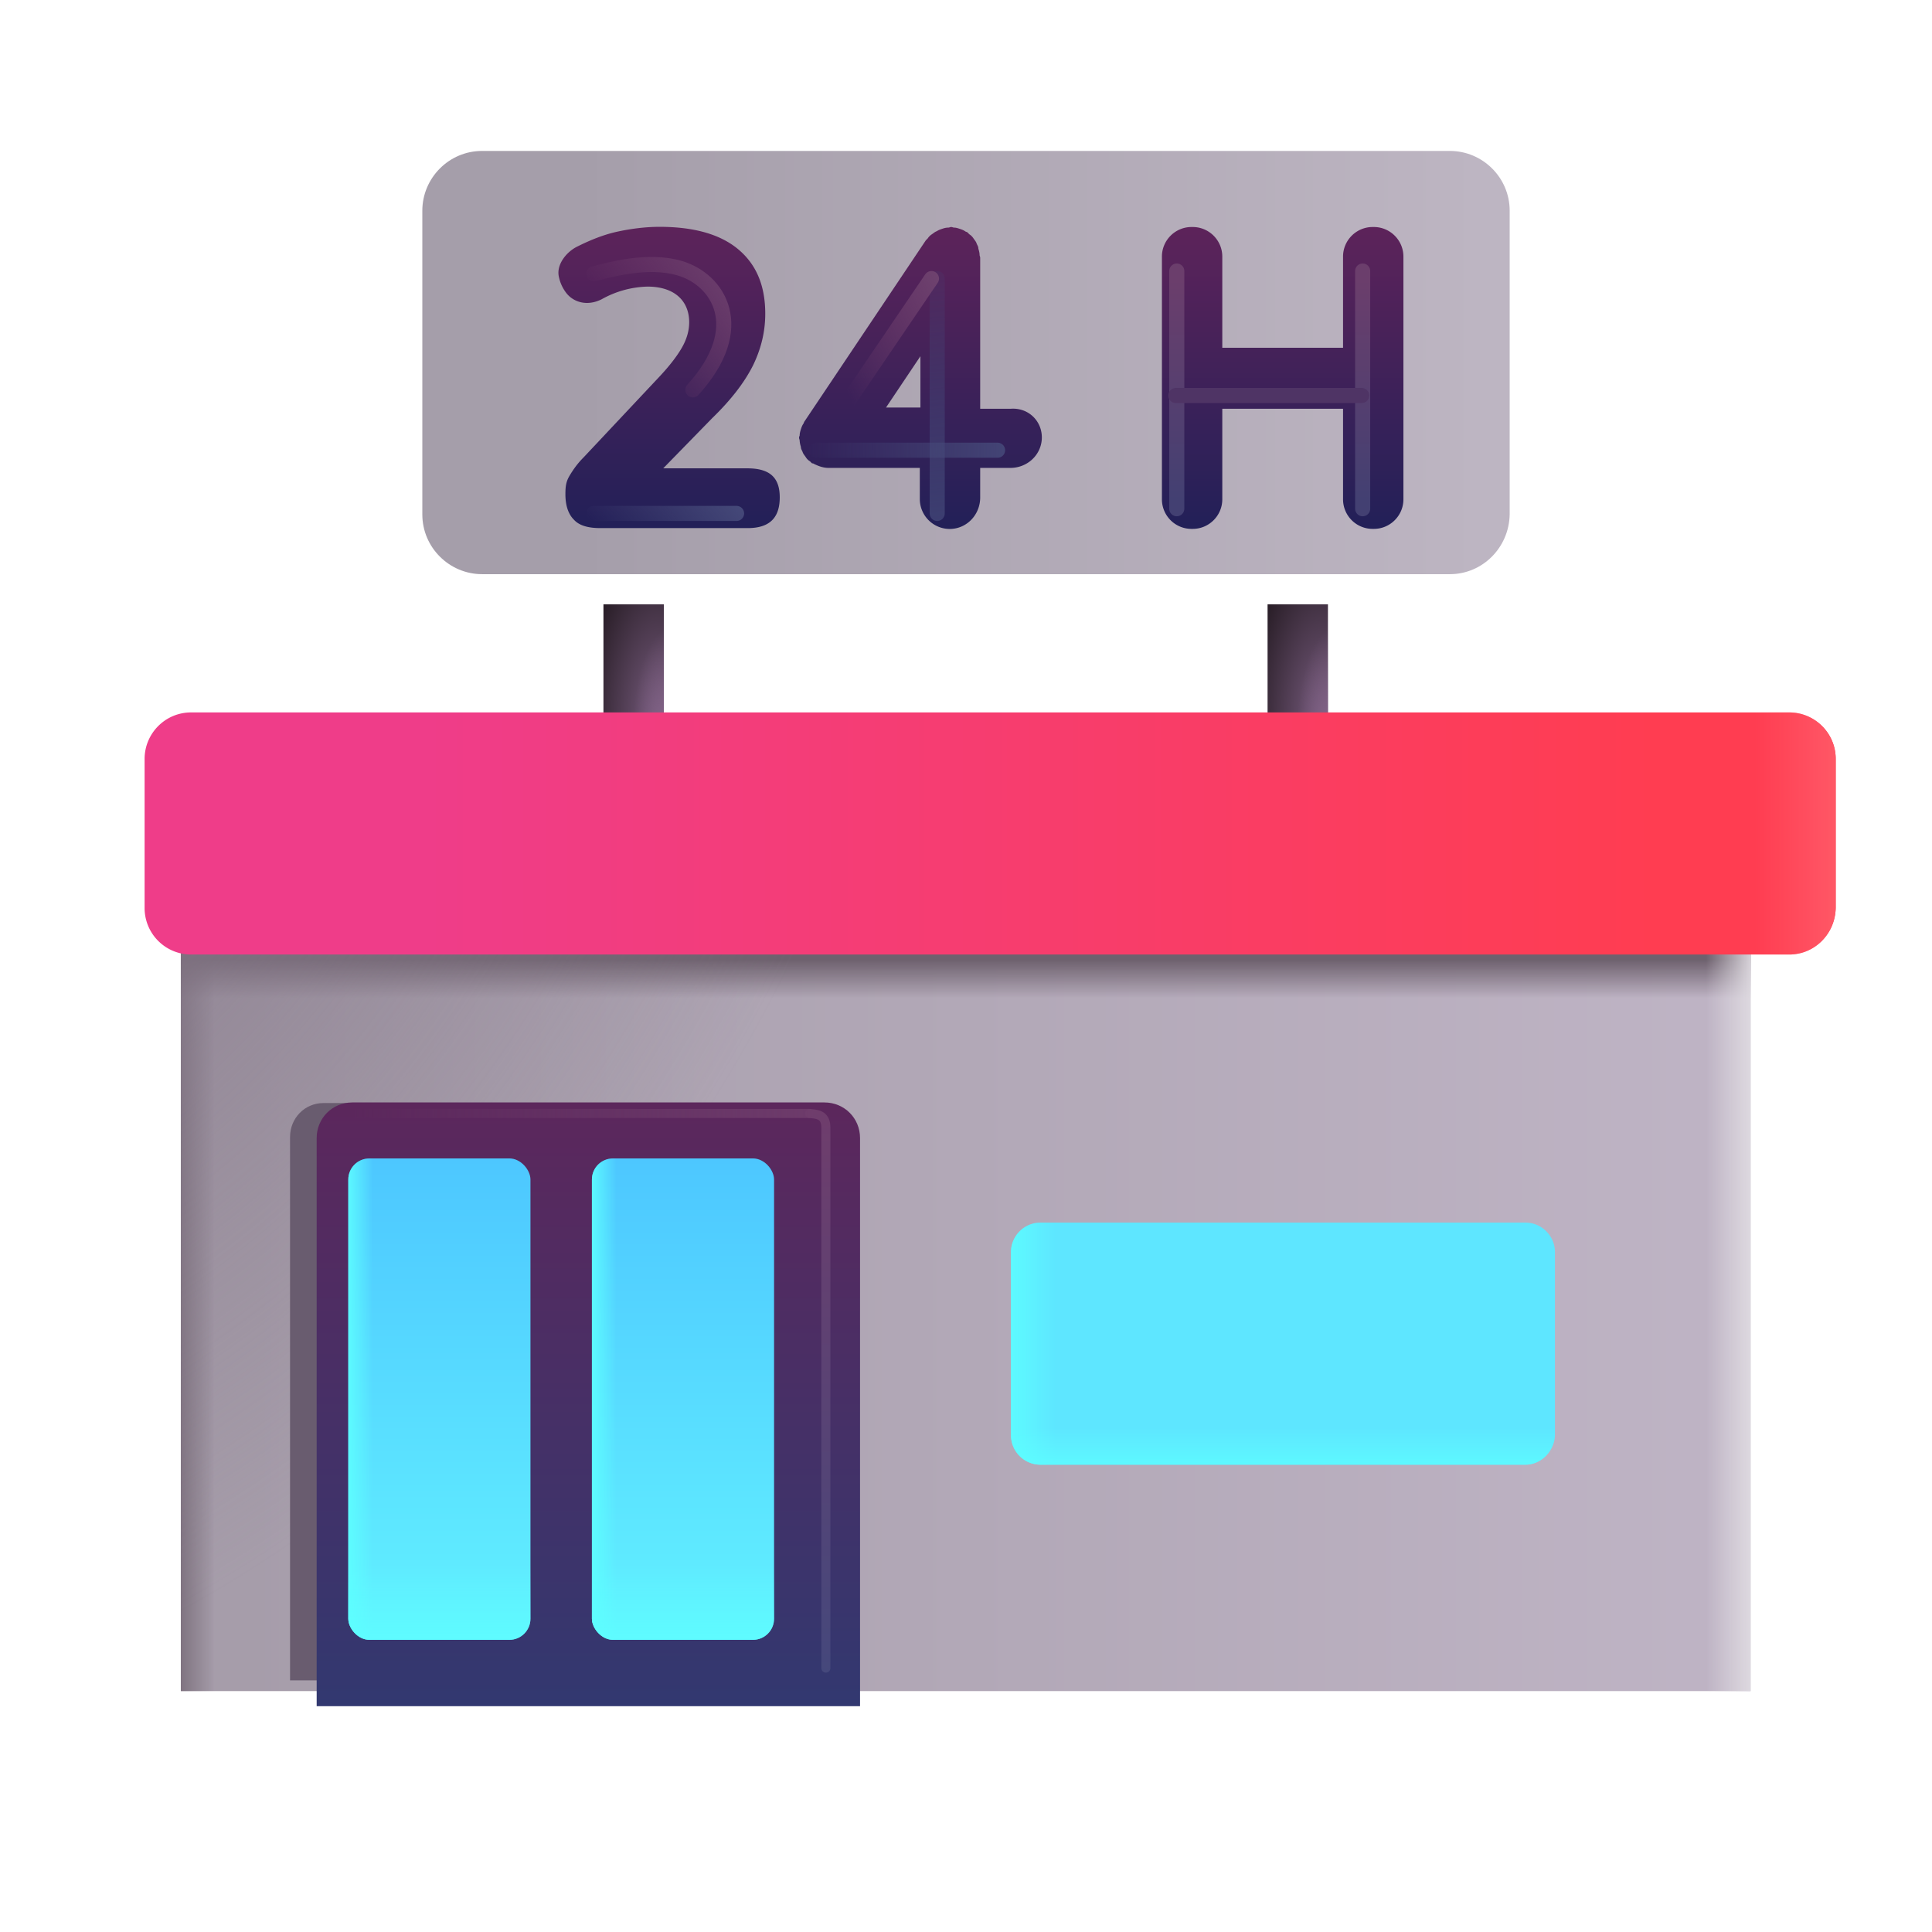 <svg xmlns="http://www.w3.org/2000/svg" fill="none" viewBox="0 0 32 32"><g filter="url(#svg-266da07f-c570-44c3-a0ba-334fb86cbdaa-a)"><path fill="url(#svg-cb7a18eb-5912-438a-87e1-72b14d0ffe29-b)" d="M24.015 10.01H7.985c-.54 0-.99-.44-.99-.99V3.99c0-.54.44-.99.99-.99h16.03c.54 0 .99.44.99.99v5.03c-.01.55-.45.99-.99.99"/></g><g filter="url(#svg-f88cede4-8088-43dc-ab18-19af91ea9cbf-c)"><path fill="url(#svg-8242c298-76db-4be6-b8e2-3b18e275dda3-d)" d="M12.665 8.487c0-.35-.19-.48-.54-.48h-1.39l.81-.83c.32-.31.54-.6.68-.88.13-.27.2-.55.2-.85 0-.47-.15-.82-.45-1.07s-.74-.37-1.3-.37c-.23 0-.47.03-.7.08s-.45.14-.67.25c-.168.084-.34.289-.3.49q.03.15.12.27c.12.16.35.23.59.11a1.634 1.634 0 0 1 .76-.21c.45 0 .69.24.69.59q0 .21-.12.42c-.08.14-.21.31-.39.5l-1.24 1.32c-.1.1-.17.2-.23.3s-.07.18-.07.31c0 .19.05.33.14.42.09.1.24.14.44.14h2.44c.407 0 .53-.217.53-.51"/></g><g filter="url(#svg-0e83fa25-13d8-4ebb-be22-6de1bd331b08-e)"><path fill="url(#svg-3263c010-2c85-47f6-aebd-803fd2472987-f)" d="M17.005 7.53c-.02.27-.25.47-.52.47h-.5v.49c0 .27-.2.5-.47.52a.496.496 0 0 1-.53-.5V8h-1.51c-.09 0-.17-.03-.25-.07-.01-.01-.02 0-.03-.01l-.03-.03a.2.2 0 0 1-.07-.07c-.02-.03-.04-.05-.05-.08s-.03-.05-.03-.09a.4.4 0 0 1-.02-.1c0-.02-.01-.03-.01-.05s.01-.03.01-.04c0-.03.01-.07.02-.1s.02-.06.04-.09c.01-.01.01-.03.02-.04l2.01-3 .03-.03c.02-.03.04-.05.07-.07s.05-.04.08-.05c.03-.02.06-.03.09-.04s.06-.02.1-.02c.02 0 .03-.01.05-.01s.03.01.05.01c.03 0 .06.01.09.02s.06.02.09.04c.01.01.03.01.04.02l.03.03c.03.02.05.04.07.07s.04.05.05.08.03.05.03.09c.01.03.02.07.02.1 0 .02.01.03.01.05v2.5h.51c.3-.02.53.22.51.51M14.995 7v-.85l-.57.85z"/></g><g filter="url(#svg-d2f3e067-f76d-4ae2-9ac4-8fef0775d2ac-g)"><path fill="url(#svg-07806322-2dc1-4292-b6f7-aac6fd9a488d-h)" d="M22.995 4.5v4.02c0 .27-.22.49-.49.49h-.02a.49.49 0 0 1-.49-.49v-1.5h-2v1.5c0 .27-.22.49-.49.49h-.02a.49.49 0 0 1-.49-.49V4.5c0-.27.22-.49.49-.49h.02c.27 0 .49.22.49.49v1.51h2V4.5c0-.27.22-.49.49-.49h.02c.27 0 .49.22.49.49"/></g><path fill="url(#svg-2e7d772d-41e4-4397-bada-06f303a49c4f-i)" d="M10.995 10.01h-1v2h1z"/><path fill="url(#svg-f5bd5a9c-bdb3-4a34-a756-2bd667f1959d-j)" d="M10.995 10.01h-1v2h1z"/><path fill="url(#svg-3f82e55d-1666-4770-a3ad-95034e60eaa7-k)" d="M21.995 10.01h-1v2h1z"/><path fill="url(#svg-a87ad9f6-5acb-4c40-9c3f-e32b33af176f-l)" d="M21.995 10.01h-1v2h1z"/><path fill="url(#svg-dd9193c0-ae5d-475b-a344-11f566112edb-m)" d="M28.995 12.01h-26v16h26z"/><path fill="url(#svg-e514127f-dbf2-4dbc-93ae-95857125b3a7-n)" d="M28.995 12.01h-26v16h26z"/><path fill="url(#svg-4279bd15-3d40-467a-8018-d41600475a91-o)" d="M28.995 12.01h-26v16h26z"/><path fill="url(#svg-9afbedbf-0915-4f5c-bae4-f3f333e7df62-p)" d="M28.995 12.01h-26v16h26z"/><path fill="url(#svg-197c39e9-57a1-4877-841f-2c94529c86d7-q)" d="M28.995 12.01h-26v16h26z"/><g filter="url(#svg-80d12f0b-bfc9-4770-b143-034e3f46beb9-r)"><path fill="#695C6F" d="M13.252 27.832H4.804v-8.998c0-.316.244-.564.554-.564h7.34c.31 0 .554.248.554.564z"/></g><g filter="url(#svg-f5f9e934-4808-4958-a2f9-f620715c250a-s)"><path fill="url(#svg-0b9f7ca9-030e-4fe3-95dc-aaf9bd5d6f55-t)" d="M13.995 28.01h-9V18.6c0-.33.26-.59.59-.59h7.82c.33 0 .59.26.59.59z"/></g><g filter="url(#svg-4c450660-806d-4c4d-8ca1-04cff5b835a8-u)"><path fill="#5EE6FF" d="M25.515 24.01h-8.03a.49.49 0 0 1-.49-.49v-3.03c0-.27.22-.49.49-.49h8.03c.27 0 .49.22.49.49v3.03c-.01.27-.23.49-.49.49"/><path fill="url(#svg-7493ebb2-4865-4adc-96c2-f631ce709e9a-v)" d="M25.515 24.01h-8.03a.49.49 0 0 1-.49-.49v-3.03c0-.27.22-.49.49-.49h8.03c.27 0 .49.22.49.49v3.03c-.01.27-.23.49-.49.49"/><path fill="url(#svg-f09e40cd-aebf-4ad9-9c87-788a1ef7b013-w)" d="M25.515 24.01h-8.03a.49.49 0 0 1-.49-.49v-3.03c0-.27.22-.49.49-.49h8.03c.27 0 .49.22.49.49v3.03c-.01.27-.23.49-.49.49"/></g><g filter="url(#svg-b613fe53-cf75-4786-8ea0-07bdcb5f6f96-x)"><path fill="url(#svg-1143bc87-f695-49ea-b76b-148b3184a02f-y)" d="M29.235 16.01H2.765a.77.77 0 0 1-.77-.77v-2.47c0-.42.34-.77.77-.77h26.47c.42 0 .77.34.77.77v2.47c-.01.43-.35.77-.77.77"/><path fill="url(#svg-4b5b81e7-eb47-4006-98c0-641362639a9a-z)" d="M29.235 16.01H2.765a.77.77 0 0 1-.77-.77v-2.47c0-.42.34-.77.77-.77h26.47c.42 0 .77.34.77.77v2.47c-.01.43-.35.77-.77.77"/></g><g filter="url(#svg-e5d10e25-2eee-4714-8e2c-90786a9180d9-A)"><rect width="3.017" height="7.974" x="5.969" y="18.987" fill="url(#svg-d8c480a8-b5e1-46c6-869b-dcc948b07a30-B)" rx=".35"/><rect width="3.017" height="7.974" x="5.969" y="18.987" fill="url(#svg-f9e7165a-e382-403b-8307-b78172712765-C)" rx=".35"/><rect width="3.017" height="7.974" x="5.969" y="18.987" fill="url(#svg-7fa44d35-ab21-454b-8f4b-f7edfed8f587-D)" rx=".35"/></g><g filter="url(#svg-8478145a-6dce-4c42-a468-8e9287260d16-E)"><rect width="3.017" height="7.974" x="10.004" y="18.987" fill="url(#svg-8132ce4e-59af-44a0-8d50-0cecb6fa9b98-F)" rx=".35"/><rect width="3.017" height="7.974" x="10.004" y="18.987" fill="url(#svg-04aa1f52-09fc-41ed-87b4-d96760e9d166-G)" rx=".35"/><rect width="3.017" height="7.974" x="10.004" y="18.987" fill="url(#svg-850aa3d1-f3c5-47a7-b0e5-379554fa821b-H)" rx=".35"/></g><g filter="url(#svg-120944a0-8cbc-40d3-9272-d829ef7f8ad1-I)"><path stroke="url(#svg-765ec9f1-2ecc-4995-b5e9-285bf2fdc400-J)" stroke-linecap="round" stroke-width=".15" d="M13.413 18.442c.089.015.266 0 .266.234v8.953"/></g><g filter="url(#svg-99bda8a5-9326-4b08-9ad5-9a9c2761337b-K)"><path stroke="url(#svg-14cd8c8c-d97f-4325-ac94-f855923c6356-L)" stroke-linecap="round" stroke-width=".15" d="M13.398 18.442h-7.56"/></g><g filter="url(#svg-43884176-210c-40f5-8d7e-daeca1979344-M)"><path stroke="url(#svg-021f6f36-6a3c-482c-a0a6-132e69162414-N)" stroke-linecap="round" stroke-width=".25" d="M9.835 4.535c.245-.062.89-.25 1.422-.093.64.187 1.156.984.219 2.015"/></g><g filter="url(#svg-754d9013-b456-4e14-a0fd-bc0260389b97-O)"><path stroke="url(#svg-65602923-a9a6-4a04-bed3-d8e9e5ad6a6c-P)" stroke-linecap="round" stroke-width=".25" d="M12.2 8.504H9.834"/></g><g filter="url(#svg-e3f69501-ffb1-4a71-82ef-d6aae337b78c-Q)"><path stroke="url(#svg-3e2c7432-39d8-4430-8abc-2319a25a3784-R)" stroke-linecap="round" stroke-width=".25" d="M15.523 8.504v-3.89"/></g><g filter="url(#svg-5ad36539-d8f8-4a18-a233-08267a60a3e6-S)"><path stroke="url(#svg-2ae22bc2-a5ec-48fb-9d87-24492a2e691d-T)" stroke-linecap="round" stroke-width=".25" d="M16.523 7.457h-3"/></g><g filter="url(#svg-48648221-02b9-4018-9e4e-8d08ab47a27b-U)"><path stroke="url(#svg-f8065cd6-d7e8-4d5c-9114-5f953735b6ac-V)" stroke-linecap="round" stroke-width=".25" d="m13.538 7.395 1.89-2.781"/></g><g filter="url(#svg-58ea2cd9-fe6f-4ccf-b013-aea0e3e741ae-W)"><path stroke="url(#svg-7176b4cc-3454-42ee-84c8-bd2117acaf1f-X)" stroke-linecap="round" stroke-width=".25" d="M22.57 4.489v3.937"/></g><g filter="url(#svg-326c5cd5-698a-4e7e-a312-74de2966e43e-Y)"><path stroke="url(#svg-4f850f20-1a6d-482a-b62e-d2a8e80b9858-Z)" stroke-linecap="round" stroke-width=".25" d="M19.491 4.489v3.937"/></g><g filter="url(#svg-f3c31b3f-b84d-4cb3-9c4c-8e5e820d0f37-aa)"><path stroke="url(#svg-c267d872-c17b-4645-b947-6b452363b6c7-ab)" stroke-linecap="round" stroke-width=".25" d="M19.476 6.551h3.078"/></g><defs><linearGradient id="svg-cb7a18eb-5912-438a-87e1-72b14d0ffe29-b" x1="9.564" x2="24.554" y1="8.097" y2="8.097" gradientUnits="userSpaceOnUse"><stop stop-color="#A59EAA"/><stop offset="1" stop-color="#BDB5C2"/></linearGradient><linearGradient id="svg-8242c298-76db-4be6-b8e2-3b18e275dda3-d" x1="10.831" x2="10.831" y1="4.007" y2="9.003" gradientUnits="userSpaceOnUse"><stop stop-color="#5D235A"/><stop offset="1" stop-color="#222058"/></linearGradient><linearGradient id="svg-3263c010-2c85-47f6-aebd-803fd2472987-f" x1="14.995" x2="14.995" y1="4.01" y2="9.018" gradientUnits="userSpaceOnUse"><stop stop-color="#5D235A"/><stop offset="1" stop-color="#222058"/></linearGradient><linearGradient id="svg-07806322-2dc1-4292-b6f7-aac6fd9a488d-h" x1="20.994" x2="20.994" y1="4.01" y2="9.017" gradientUnits="userSpaceOnUse"><stop stop-color="#5D235A"/><stop offset="1" stop-color="#222058"/></linearGradient><linearGradient id="svg-dd9193c0-ae5d-475b-a344-11f566112edb-m" x1="2.995" x2="28.995" y1="24.051" y2="24.051" gradientUnits="userSpaceOnUse"><stop stop-color="#A59CA9"/><stop offset="1" stop-color="#BFB4C5"/></linearGradient><linearGradient id="svg-e514127f-dbf2-4dbc-93ae-95857125b3a7-n" x1="2.724" x2="3.557" y1="20.528" y2="20.528" gradientUnits="userSpaceOnUse"><stop stop-color="#6E616E"/><stop offset="1" stop-color="#6E616E" stop-opacity="0"/></linearGradient><linearGradient id="svg-4279bd15-3d40-467a-8018-d41600475a91-o" x1="5.126" x2="5.126" y1="15.895" y2="16.535" gradientUnits="userSpaceOnUse"><stop stop-color="#6E616E"/><stop offset="1" stop-color="#6E616E" stop-opacity="0"/></linearGradient><linearGradient id="svg-197c39e9-57a1-4877-841f-2c94529c86d7-q" x1="29.064" x2="28.259" y1="21.55" y2="21.55" gradientUnits="userSpaceOnUse"><stop stop-color="#E0DCE2"/><stop offset="1" stop-color="#E0DCE2" stop-opacity="0"/></linearGradient><linearGradient id="svg-0b9f7ca9-030e-4fe3-95dc-aaf9bd5d6f55-t" x1="9.496" x2="9.496" y1="28.012" y2="18.012" gradientUnits="userSpaceOnUse"><stop stop-color="#323870"/><stop offset="1" stop-color="#5C275C"/></linearGradient><linearGradient id="svg-7493ebb2-4865-4adc-96c2-f631ce709e9a-v" x1="16.835" x2="17.739" y1="22.005" y2="22.005" gradientUnits="userSpaceOnUse"><stop stop-color="#5DFFFF"/><stop offset="1" stop-color="#5DFFFF" stop-opacity="0"/></linearGradient><linearGradient id="svg-f09e40cd-aebf-4ad9-9c87-788a1ef7b013-w" x1="19.615" x2="19.615" y1="24.233" y2="23.396" gradientUnits="userSpaceOnUse"><stop stop-color="#5DFFFF"/><stop offset="1" stop-color="#5DFFFF" stop-opacity="0"/></linearGradient><linearGradient id="svg-1143bc87-f695-49ea-b76b-148b3184a02f-y" x1="6.632" x2="27.007" y1="16.01" y2="16.01" gradientUnits="userSpaceOnUse"><stop stop-color="#EF3D89"/><stop offset="1" stop-color="#FF3D51"/></linearGradient><linearGradient id="svg-4b5b81e7-eb47-4006-98c0-641362639a9a-z" x1="30.005" x2="28.679" y1="14.583" y2="14.583" gradientUnits="userSpaceOnUse"><stop stop-color="#FF5766"/><stop offset="1" stop-color="#FF5766" stop-opacity="0"/></linearGradient><linearGradient id="svg-d8c480a8-b5e1-46c6-869b-dcc948b07a30-B" x1="7.478" x2="7.478" y1="18.987" y2="26.961" gradientUnits="userSpaceOnUse"><stop stop-color="#4DC7FF"/><stop offset="1" stop-color="#62F1FF"/></linearGradient><linearGradient id="svg-f9e7165a-e382-403b-8307-b78172712765-C" x1="5.915" x2="6.376" y1="22.974" y2="22.974" gradientUnits="userSpaceOnUse"><stop stop-color="#5DFFFF"/><stop offset="1" stop-color="#5DFFFF" stop-opacity="0"/></linearGradient><linearGradient id="svg-7fa44d35-ab21-454b-8f4b-f7edfed8f587-D" x1="6.846" x2="6.846" y1="27.404" y2="25.741" gradientUnits="userSpaceOnUse"><stop stop-color="#5DFFFF"/><stop offset="1" stop-color="#5DFFFF" stop-opacity="0"/></linearGradient><linearGradient id="svg-8132ce4e-59af-44a0-8d50-0cecb6fa9b98-F" x1="11.512" x2="11.512" y1="18.987" y2="26.961" gradientUnits="userSpaceOnUse"><stop stop-color="#4DC7FF"/><stop offset="1" stop-color="#62F1FF"/></linearGradient><linearGradient id="svg-04aa1f52-09fc-41ed-87b4-d96760e9d166-G" x1="9.95" x2="10.411" y1="22.974" y2="22.974" gradientUnits="userSpaceOnUse"><stop stop-color="#5DFFFF"/><stop offset="1" stop-color="#5DFFFF" stop-opacity="0"/></linearGradient><linearGradient id="svg-850aa3d1-f3c5-47a7-b0e5-379554fa821b-H" x1="10.881" x2="10.881" y1="27.404" y2="25.741" gradientUnits="userSpaceOnUse"><stop stop-color="#5DFFFF"/><stop offset="1" stop-color="#5DFFFF" stop-opacity="0"/></linearGradient><linearGradient id="svg-765ec9f1-2ecc-4995-b5e9-285bf2fdc400-J" x1="13.413" x2="13.413" y1="18.349" y2="27.957" gradientUnits="userSpaceOnUse"><stop stop-color="#6F3D6C"/><stop offset="1" stop-color="#44487C"/></linearGradient><linearGradient id="svg-14cd8c8c-d97f-4325-ac94-f855923c6356-L" x1="14.273" x2="5.839" y1="18.442" y2="18.442" gradientUnits="userSpaceOnUse"><stop stop-color="#6F3D6C"/><stop offset="1" stop-color="#6F3D6C" stop-opacity="0"/></linearGradient><linearGradient id="svg-021f6f36-6a3c-482c-a0a6-132e69162414-N" x1="12.252" x2="10.351" y1="4.416" y2="5.707" gradientUnits="userSpaceOnUse"><stop stop-color="#6F436F"/><stop offset="1" stop-color="#6F3D6C" stop-opacity="0"/></linearGradient><linearGradient id="svg-65602923-a9a6-4a04-bed3-d8e9e5ad6a6c-P" x1="12.489" x2="10.867" y1="8.521" y2="9.909" gradientUnits="userSpaceOnUse"><stop stop-color="#464A7A"/><stop offset="1" stop-color="#464A7A" stop-opacity="0"/></linearGradient><linearGradient id="svg-3e2c7432-39d8-4430-8abc-2319a25a3784-R" x1="15.456" x2="14.79" y1="10.692" y2="3.535" gradientUnits="userSpaceOnUse"><stop stop-color="#464A7A"/><stop offset="1" stop-color="#464A7A" stop-opacity="0"/></linearGradient><linearGradient id="svg-2ae22bc2-a5ec-48fb-9d87-24492a2e691d-T" x1="17.21" x2="13.322" y1="7.168" y2="7.199" gradientUnits="userSpaceOnUse"><stop stop-color="#464A7A"/><stop offset="1" stop-color="#464A7A" stop-opacity="0"/></linearGradient><linearGradient id="svg-f8065cd6-d7e8-4d5c-9114-5f953735b6ac-V" x1="15.661" x2="13.624" y1="4.66" y2="5.567" gradientUnits="userSpaceOnUse"><stop stop-color="#6F436F"/><stop offset="1" stop-color="#6F3D6C" stop-opacity="0"/></linearGradient><linearGradient id="svg-7176b4cc-3454-42ee-84c8-bd2117acaf1f-X" x1="22.57" x2="22.567" y1="8.27" y2="4.645" gradientUnits="userSpaceOnUse"><stop stop-color="#434072"/><stop offset="1" stop-color="#6B3E6C"/></linearGradient><linearGradient id="svg-4f850f20-1a6d-482a-b62e-d2a8e80b9858-Z" x1="19.491" x2="19.489" y1="8.27" y2="4.645" gradientUnits="userSpaceOnUse"><stop stop-color="#434072"/><stop offset="1" stop-color="#6B3E6C"/></linearGradient><linearGradient id="svg-c267d872-c17b-4645-b947-6b452363b6c7-ab" x1="23.259" x2="19.27" y1="6.262" y2="6.294" gradientUnits="userSpaceOnUse"><stop stop-color="#4F3465"/><stop offset="1" stop-color="#4F3465"/></linearGradient><filter id="svg-266da07f-c570-44c3-a0ba-334fb86cbdaa-a" width="18.61" height="7.31" x="6.695" y="2.7" color-interpolation-filters="sRGB" filterUnits="userSpaceOnUse"><feFlood flood-opacity="0" result="BackgroundImageFix"/><feBlend in="SourceGraphic" in2="BackgroundImageFix" result="shape"/><feColorMatrix in="SourceAlpha" result="hardAlpha" values="0 0 0 0 0 0 0 0 0 0 0 0 0 0 0 0 0 0 127 0"/><feOffset dx=".3" dy="-.3"/><feGaussianBlur stdDeviation=".3"/><feComposite in2="hardAlpha" k2="-1" k3="1" operator="arithmetic"/><feColorMatrix values="0 0 0 0 0.478 0 0 0 0 0.404 0 0 0 0 0.459 0 0 0 1 0"/><feBlend in2="shape" result="effect1_innerShadow_18_6533"/><feColorMatrix in="SourceAlpha" result="hardAlpha" values="0 0 0 0 0 0 0 0 0 0 0 0 0 0 0 0 0 0 127 0"/><feOffset dy="-.2"/><feGaussianBlur stdDeviation=".15"/><feComposite in2="hardAlpha" k2="-1" k3="1" operator="arithmetic"/><feColorMatrix values="0 0 0 0 0.565 0 0 0 0 0.365 0 0 0 0 0.486 0 0 0 1 0"/><feBlend in2="effect1_innerShadow_18_6533" result="effect2_innerShadow_18_6533"/><feColorMatrix in="SourceAlpha" result="hardAlpha" values="0 0 0 0 0 0 0 0 0 0 0 0 0 0 0 0 0 0 127 0"/><feOffset dx="-.3"/><feGaussianBlur stdDeviation=".3"/><feComposite in2="hardAlpha" k2="-1" k3="1" operator="arithmetic"/><feColorMatrix values="0 0 0 0 0.875 0 0 0 0 0.859 0 0 0 0 0.882 0 0 0 1 0"/><feBlend in2="effect2_innerShadow_18_6533" result="effect3_innerShadow_18_6533"/></filter><filter id="svg-f88cede4-8088-43dc-ab18-19af91ea9cbf-c" width="3.916" height="5.24" x="8.999" y="3.757" color-interpolation-filters="sRGB" filterUnits="userSpaceOnUse"><feFlood flood-opacity="0" result="BackgroundImageFix"/><feBlend in="SourceGraphic" in2="BackgroundImageFix" result="shape"/><feColorMatrix in="SourceAlpha" result="hardAlpha" values="0 0 0 0 0 0 0 0 0 0 0 0 0 0 0 0 0 0 127 0"/><feOffset dx=".25" dy="-.25"/><feGaussianBlur stdDeviation=".2"/><feComposite in2="hardAlpha" k2="-1" k3="1" operator="arithmetic"/><feColorMatrix values="0 0 0 0 0.204 0 0 0 0 0.133 0 0 0 0 0.227 0 0 0 1 0"/><feBlend in2="shape" result="effect1_innerShadow_18_6533"/></filter><filter id="svg-0e83fa25-13d8-4ebb-be22-6de1bd331b08-e" width="4.271" height="5.251" x="12.985" y="3.76" color-interpolation-filters="sRGB" filterUnits="userSpaceOnUse"><feFlood flood-opacity="0" result="BackgroundImageFix"/><feBlend in="SourceGraphic" in2="BackgroundImageFix" result="shape"/><feColorMatrix in="SourceAlpha" result="hardAlpha" values="0 0 0 0 0 0 0 0 0 0 0 0 0 0 0 0 0 0 127 0"/><feOffset dx=".25" dy="-.25"/><feGaussianBlur stdDeviation=".2"/><feComposite in2="hardAlpha" k2="-1" k3="1" operator="arithmetic"/><feColorMatrix values="0 0 0 0 0.204 0 0 0 0 0.133 0 0 0 0 0.227 0 0 0 1 0"/><feBlend in2="shape" result="effect1_innerShadow_18_6533"/></filter><filter id="svg-d2f3e067-f76d-4ae2-9ac4-8fef0775d2ac-g" width="4.25" height="5.25" x="18.995" y="3.76" color-interpolation-filters="sRGB" filterUnits="userSpaceOnUse"><feFlood flood-opacity="0" result="BackgroundImageFix"/><feBlend in="SourceGraphic" in2="BackgroundImageFix" result="shape"/><feColorMatrix in="SourceAlpha" result="hardAlpha" values="0 0 0 0 0 0 0 0 0 0 0 0 0 0 0 0 0 0 127 0"/><feOffset dx=".25" dy="-.25"/><feGaussianBlur stdDeviation=".2"/><feComposite in2="hardAlpha" k2="-1" k3="1" operator="arithmetic"/><feColorMatrix values="0 0 0 0 0.204 0 0 0 0 0.133 0 0 0 0 0.227 0 0 0 1 0"/><feBlend in2="shape" result="effect1_innerShadow_18_6533"/></filter><filter id="svg-80d12f0b-bfc9-4770-b143-034e3f46beb9-r" width="9.448" height="10.563" x="4.304" y="17.77" color-interpolation-filters="sRGB" filterUnits="userSpaceOnUse"><feFlood flood-opacity="0" result="BackgroundImageFix"/><feBlend in="SourceGraphic" in2="BackgroundImageFix" result="shape"/><feGaussianBlur result="effect1_foregroundBlur_18_6533" stdDeviation=".25"/></filter><filter id="svg-f5f9e934-4808-4958-a2f9-f620715c250a-s" width="9.25" height="10.25" x="4.995" y="18.01" color-interpolation-filters="sRGB" filterUnits="userSpaceOnUse"><feFlood flood-opacity="0" result="BackgroundImageFix"/><feBlend in="SourceGraphic" in2="BackgroundImageFix" result="shape"/><feColorMatrix in="SourceAlpha" result="hardAlpha" values="0 0 0 0 0 0 0 0 0 0 0 0 0 0 0 0 0 0 127 0"/><feOffset dx=".25" dy=".25"/><feGaussianBlur stdDeviation=".35"/><feComposite in2="hardAlpha" k2="-1" k3="1" operator="arithmetic"/><feColorMatrix values="0 0 0 0 0.216 0 0 0 0 0.114 0 0 0 0 0.255 0 0 0 1 0"/><feBlend in2="shape" result="effect1_innerShadow_18_6533"/></filter><filter id="svg-4c450660-806d-4c4d-8ca1-04cff5b835a8-u" width="9.26" height="4.26" x="16.745" y="20" color-interpolation-filters="sRGB" filterUnits="userSpaceOnUse"><feFlood flood-opacity="0" result="BackgroundImageFix"/><feBlend in="SourceGraphic" in2="BackgroundImageFix" result="shape"/><feColorMatrix in="SourceAlpha" result="hardAlpha" values="0 0 0 0 0 0 0 0 0 0 0 0 0 0 0 0 0 0 127 0"/><feOffset dx="-.25" dy=".25"/><feGaussianBlur stdDeviation=".2"/><feComposite in2="hardAlpha" k2="-1" k3="1" operator="arithmetic"/><feColorMatrix values="0 0 0 0 0.224 0 0 0 0 0.671 0 0 0 0 0.973 0 0 0 1 0"/><feBlend in2="shape" result="effect1_innerShadow_18_6533"/></filter><filter id="svg-b613fe53-cf75-4786-8ea0-07bdcb5f6f96-x" width="28.41" height="4.21" x="1.995" y="11.8" color-interpolation-filters="sRGB" filterUnits="userSpaceOnUse"><feFlood flood-opacity="0" result="BackgroundImageFix"/><feBlend in="SourceGraphic" in2="BackgroundImageFix" result="shape"/><feColorMatrix in="SourceAlpha" result="hardAlpha" values="0 0 0 0 0 0 0 0 0 0 0 0 0 0 0 0 0 0 127 0"/><feOffset dx=".4" dy="-.2"/><feGaussianBlur stdDeviation=".5"/><feComposite in2="hardAlpha" k2="-1" k3="1" operator="arithmetic"/><feColorMatrix values="0 0 0 0 0.62 0 0 0 0 0.22 0 0 0 0 0.388 0 0 0 1 0"/><feBlend in2="shape" result="effect1_innerShadow_18_6533"/></filter><filter id="svg-e5d10e25-2eee-4714-8e2c-90786a9180d9-A" width="3.217" height="8.174" x="5.769" y="18.987" color-interpolation-filters="sRGB" filterUnits="userSpaceOnUse"><feFlood flood-opacity="0" result="BackgroundImageFix"/><feBlend in="SourceGraphic" in2="BackgroundImageFix" result="shape"/><feColorMatrix in="SourceAlpha" result="hardAlpha" values="0 0 0 0 0 0 0 0 0 0 0 0 0 0 0 0 0 0 127 0"/><feOffset dx="-.2" dy=".2"/><feGaussianBlur stdDeviation=".3"/><feComposite in2="hardAlpha" k2="-1" k3="1" operator="arithmetic"/><feColorMatrix values="0 0 0 0 0.118 0 0 0 0 0.545 0 0 0 0 0.937 0 0 0 1 0"/><feBlend in2="shape" result="effect1_innerShadow_18_6533"/></filter><filter id="svg-8478145a-6dce-4c42-a468-8e9287260d16-E" width="3.217" height="8.174" x="9.804" y="18.987" color-interpolation-filters="sRGB" filterUnits="userSpaceOnUse"><feFlood flood-opacity="0" result="BackgroundImageFix"/><feBlend in="SourceGraphic" in2="BackgroundImageFix" result="shape"/><feColorMatrix in="SourceAlpha" result="hardAlpha" values="0 0 0 0 0 0 0 0 0 0 0 0 0 0 0 0 0 0 127 0"/><feOffset dx="-.2" dy=".2"/><feGaussianBlur stdDeviation=".3"/><feComposite in2="hardAlpha" k2="-1" k3="1" operator="arithmetic"/><feColorMatrix values="0 0 0 0 0.118 0 0 0 0 0.545 0 0 0 0 0.937 0 0 0 1 0"/><feBlend in2="shape" result="effect1_innerShadow_18_6533"/></filter><filter id="svg-120944a0-8cbc-40d3-9272-d829ef7f8ad1-I" width=".916" height="9.838" x="13.088" y="18.117" color-interpolation-filters="sRGB" filterUnits="userSpaceOnUse"><feFlood flood-opacity="0" result="BackgroundImageFix"/><feBlend in="SourceGraphic" in2="BackgroundImageFix" result="shape"/><feGaussianBlur result="effect1_foregroundBlur_18_6533" stdDeviation=".125"/></filter><filter id="svg-99bda8a5-9326-4b08-9ad5-9a9c2761337b-K" width="8.209" height=".65" x="5.514" y="18.117" color-interpolation-filters="sRGB" filterUnits="userSpaceOnUse"><feFlood flood-opacity="0" result="BackgroundImageFix"/><feBlend in="SourceGraphic" in2="BackgroundImageFix" result="shape"/><feGaussianBlur result="effect1_foregroundBlur_18_6533" stdDeviation=".125"/></filter><filter id="svg-43884176-210c-40f5-8d7e-daeca1979344-M" width="2.903" height="2.826" x="9.46" y="4.006" color-interpolation-filters="sRGB" filterUnits="userSpaceOnUse"><feFlood flood-opacity="0" result="BackgroundImageFix"/><feBlend in="SourceGraphic" in2="BackgroundImageFix" result="shape"/><feGaussianBlur result="effect1_foregroundBlur_18_6533" stdDeviation=".125"/></filter><filter id="svg-754d9013-b456-4e14-a0fd-bc0260389b97-O" width="3.114" height=".75" x="9.46" y="8.129" color-interpolation-filters="sRGB" filterUnits="userSpaceOnUse"><feFlood flood-opacity="0" result="BackgroundImageFix"/><feBlend in="SourceGraphic" in2="BackgroundImageFix" result="shape"/><feGaussianBlur result="effect1_foregroundBlur_18_6533" stdDeviation=".125"/></filter><filter id="svg-e3f69501-ffb1-4a71-82ef-d6aae337b78c-Q" width=".75" height="4.641" x="15.148" y="4.239" color-interpolation-filters="sRGB" filterUnits="userSpaceOnUse"><feFlood flood-opacity="0" result="BackgroundImageFix"/><feBlend in="SourceGraphic" in2="BackgroundImageFix" result="shape"/><feGaussianBlur result="effect1_foregroundBlur_18_6533" stdDeviation=".125"/></filter><filter id="svg-5ad36539-d8f8-4a18-a233-08267a60a3e6-S" width="3.75" height=".75" x="13.148" y="7.082" color-interpolation-filters="sRGB" filterUnits="userSpaceOnUse"><feFlood flood-opacity="0" result="BackgroundImageFix"/><feBlend in="SourceGraphic" in2="BackgroundImageFix" result="shape"/><feGaussianBlur result="effect1_foregroundBlur_18_6533" stdDeviation=".125"/></filter><filter id="svg-48648221-02b9-4018-9e4e-8d08ab47a27b-U" width="2.641" height="3.531" x="13.163" y="4.239" color-interpolation-filters="sRGB" filterUnits="userSpaceOnUse"><feFlood flood-opacity="0" result="BackgroundImageFix"/><feBlend in="SourceGraphic" in2="BackgroundImageFix" result="shape"/><feGaussianBlur result="effect1_foregroundBlur_18_6533" stdDeviation=".125"/></filter><filter id="svg-58ea2cd9-fe6f-4ccf-b013-aea0e3e741ae-W" width=".75" height="4.688" x="22.195" y="4.114" color-interpolation-filters="sRGB" filterUnits="userSpaceOnUse"><feFlood flood-opacity="0" result="BackgroundImageFix"/><feBlend in="SourceGraphic" in2="BackgroundImageFix" result="shape"/><feGaussianBlur result="effect1_foregroundBlur_18_6533" stdDeviation=".125"/></filter><filter id="svg-326c5cd5-698a-4e7e-a312-74de2966e43e-Y" width=".75" height="4.688" x="19.116" y="4.114" color-interpolation-filters="sRGB" filterUnits="userSpaceOnUse"><feFlood flood-opacity="0" result="BackgroundImageFix"/><feBlend in="SourceGraphic" in2="BackgroundImageFix" result="shape"/><feGaussianBlur result="effect1_foregroundBlur_18_6533" stdDeviation=".125"/></filter><filter id="svg-f3c31b3f-b84d-4cb3-9c4c-8e5e820d0f37-aa" width="3.828" height=".75" x="19.101" y="6.176" color-interpolation-filters="sRGB" filterUnits="userSpaceOnUse"><feFlood flood-opacity="0" result="BackgroundImageFix"/><feBlend in="SourceGraphic" in2="BackgroundImageFix" result="shape"/><feGaussianBlur result="effect1_foregroundBlur_18_6533" stdDeviation=".125"/></filter><radialGradient id="svg-2e7d772d-41e4-4397-bada-06f303a49c4f-i" cx="0" cy="0" r="1" gradientTransform="matrix(-1.238 0 0 -3.019 10.922 12.01)" gradientUnits="userSpaceOnUse"><stop stop-color="#7A5E81"/><stop offset="1" stop-color="#281D26"/></radialGradient><radialGradient id="svg-f5bd5a9c-bdb3-4a34-a756-2bd667f1959d-j" cx="0" cy="0" r="1" gradientTransform="matrix(-.657 0 0 -1.637 11.152 12.01)" gradientUnits="userSpaceOnUse"><stop stop-color="#836488"/><stop offset="1" stop-color="#836488" stop-opacity="0"/></radialGradient><radialGradient id="svg-3f82e55d-1666-4770-a3ad-95034e60eaa7-k" cx="0" cy="0" r="1" gradientTransform="matrix(-1.238 0 0 -3.019 21.922 12.01)" gradientUnits="userSpaceOnUse"><stop stop-color="#7A5E81"/><stop offset="1" stop-color="#281D26"/></radialGradient><radialGradient id="svg-a87ad9f6-5acb-4c40-9c3f-e32b33af176f-l" cx="0" cy="0" r="1" gradientTransform="matrix(-.657 0 0 -1.637 22.152 12.01)" gradientUnits="userSpaceOnUse"><stop stop-color="#836488"/><stop offset="1" stop-color="#836488" stop-opacity="0"/></radialGradient><radialGradient id="svg-9afbedbf-0915-4f5c-bae4-f3f333e7df62-p" cx="0" cy="0" r="1" gradientTransform="rotate(39.13 -16.923 4.441)scale(14.261 19.02)" gradientUnits="userSpaceOnUse"><stop stop-color="#887B8B"/><stop offset="1" stop-color="#887B8B" stop-opacity="0"/></radialGradient></defs></svg>